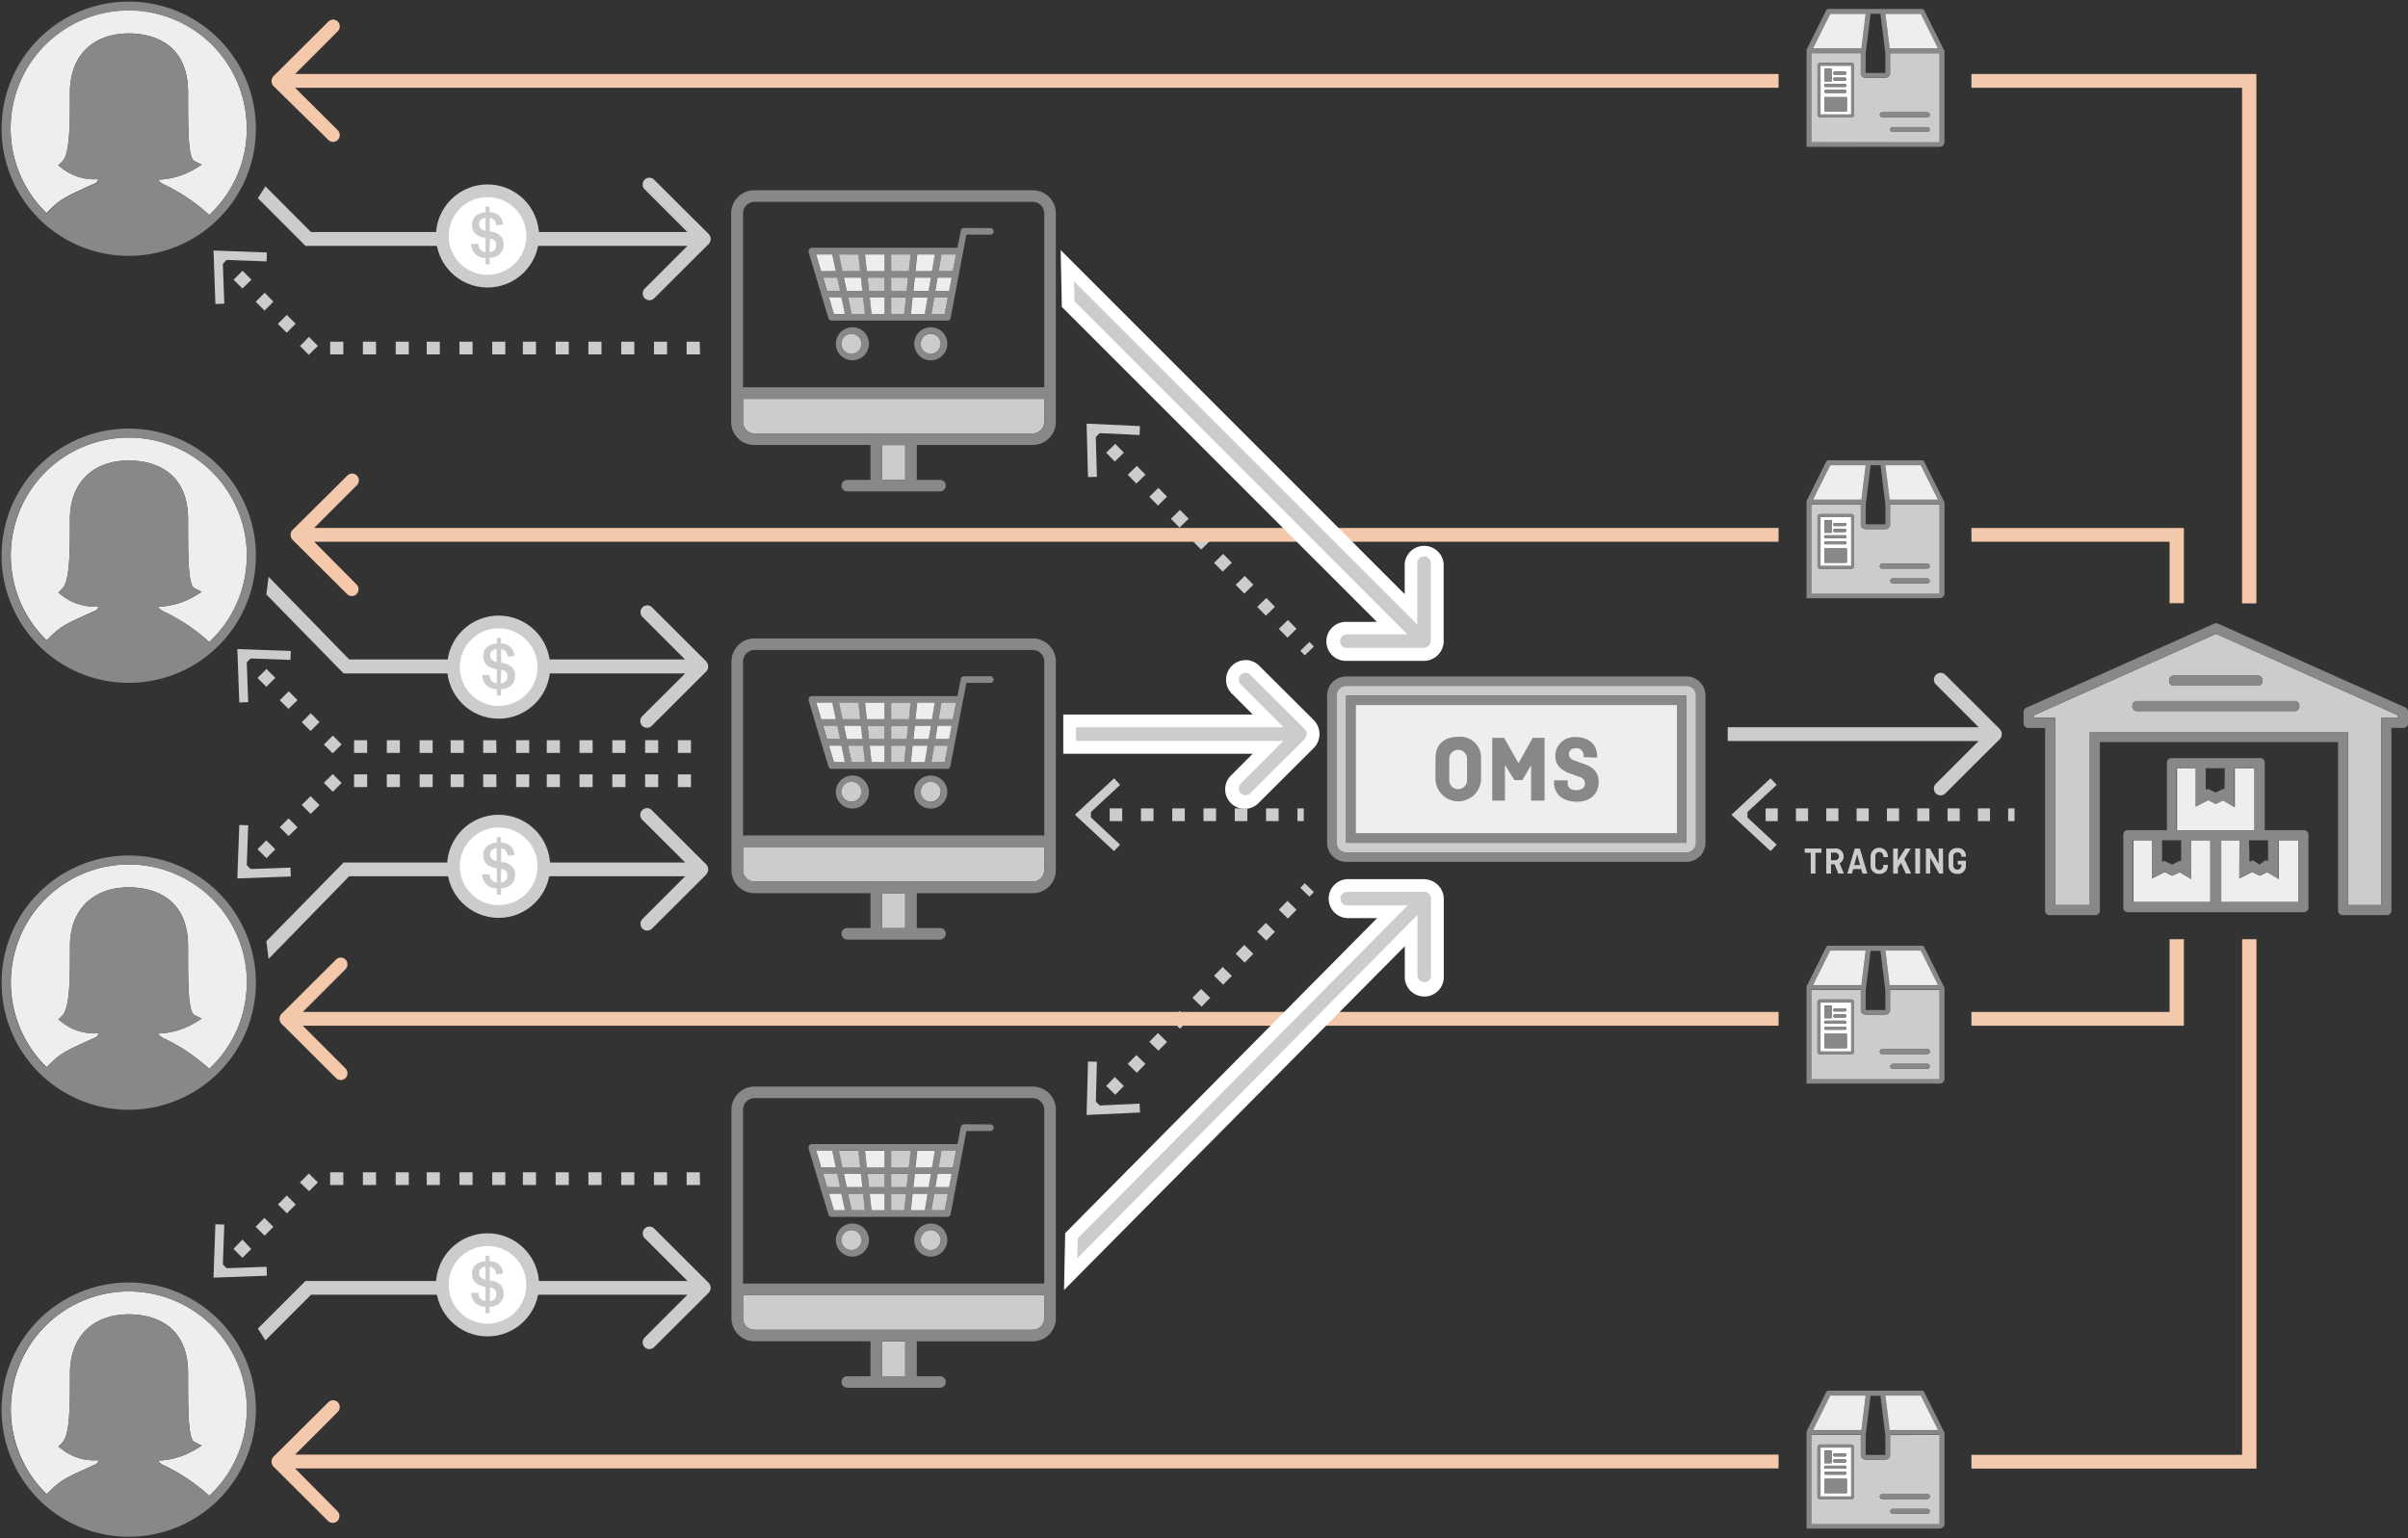 <svg id="Layer_1" data-name="Layer 1" xmlns="http://www.w3.org/2000/svg" viewBox="0 0 378.75 242">
  <rect x="0" y="0" width="378.75" height="242" fill="#333333" stroke="none"/>
  <defs>
    <style>
      .cls-1, .cls-2, .cls-7, .cls-8 {
        fill: none;
      }

      .cls-1, .cls-10, .cls-2, .cls-7, .cls-8 {
        stroke: #ccc;
        stroke-miterlimit: 10;
        stroke-width: 2px;
      }

      .cls-2 {
        stroke-dasharray: 1.94 2.91;
      }

      .cls-3 {
        fill: #ccc;
      }

      .cls-4 {
        fill: #888;
      }

      .cls-5 {
        fill: #eee;
      }

      .cls-10, .cls-6 {
        fill: #fff;
      }

      .cls-7 {
        stroke-dasharray: 1.91 2.86;
      }

      .cls-8 {
        stroke-dasharray: 1.97 2.95;
      }

      .cls-9 {
        isolation: isolate;
      }

      .cls-11 {
        fill: #f4c9ab;
      }
    </style>
  </defs>
  <title>outsourced-fulfillment-02</title>
  <g>
    <line class="cls-1" x1="171.97" y1="174.31" x2="172.67" y2="173.6"/>
    <line class="cls-2" x1="174.7" y1="171.52" x2="204.22" y2="141.39"/>
    <line class="cls-1" x1="205.24" y1="140.36" x2="205.94" y2="139.64"/>
    <polygon class="cls-3" points="179.31 175.01 179.24 173.61 172.35 173.93 172.53 167.03 171.13 166.99 170.91 175.4 179.31 175.01"/>
  </g>
  <g>
    <g>
      <path class="cls-4" d="M155.76,35.88a.51.51,0,0,1,.53.51.52.52,0,0,1-.53.53H152L149.52,50h0a.5.5,0,0,1-.5.43H130.8a.53.53,0,0,1-.5-.38l-3.12-10.4a.53.53,0,0,1,0-.14.51.51,0,0,1,.53-.53h22.89l.53-2.71h0a.51.51,0,0,1,.5-.41Zm-5.89,6.76.5-2.6h-2.29l-.44,2.6Zm-.6,3.11.4-2.08h-2.21l-.35,2.08Zm-.7,3.64.5-2.59h-2.14l-.44,2.59Zm-2-6.76L147,40h-2.76l-.28,2.6Zm-.53,3.11.35-2.08h-2.53l-.23,2.08Zm-.61,3.64.44-2.59h-2.35l-.27,2.59Zm-2.5-6.76.28-2.6h-3.07v2.6Zm-.34,3.11.23-2.08h-2.67v2.08Zm-.38,3.64.28-2.59h-2.34v2.59Zm-3.1,0V46.8H136.8l.29,2.59Zm0-3.64V43.67h-2.66l.23,2.08Zm0-3.11V40h-3.06l.28,2.6ZM136,49.39l-.28-2.59H133.4l.56,2.59Zm-.4-3.64-.23-2.08h-2.68l.44,2.08Zm-.34-3.11L135,40h-3l.56,2.6Zm-2.41,6.76-.55-2.59H130.4l.78,2.59Zm-.76-3.64-.44-2.08h-2.21l.61,2.08Zm-.67-3.11L130.9,40h-2.52l.78,2.6Z"/>
      <polygon class="cls-3" points="150.37 40.03 149.87 42.64 147.64 42.64 148.08 40.03 150.37 40.03"/>
      <polygon class="cls-5" points="149.68 43.67 149.28 45.75 147.12 45.75 147.47 43.67 149.68 43.67"/>
      <polygon class="cls-3" points="149.08 46.8 148.58 49.39 146.5 49.39 146.94 46.8 149.08 46.8"/>
      <path class="cls-4" d="M146.4,51.48a2.6,2.6,0,1,1-2.6,2.6A2.61,2.61,0,0,1,146.4,51.48Zm1.57,2.6a1.57,1.57,0,1,0-1.57,1.55A1.56,1.56,0,0,0,148,54.09Z"/>
      <path class="cls-3" d="M146.4,52.52a1.56,1.56,0,1,1-1.57,1.57A1.56,1.56,0,0,1,146.4,52.52Z"/>
      <polygon class="cls-5" points="147.03 40.03 146.59 42.64 143.99 42.64 144.27 40.03 147.03 40.03"/>
      <polygon class="cls-5" points="146.42 43.67 146.06 45.75 143.66 45.75 143.89 43.67 146.42 43.67"/>
      <polygon class="cls-5" points="145.89 46.8 145.45 49.39 143.27 49.39 143.54 46.8 145.89 46.8"/>
      <polygon class="cls-3" points="143.23 40.03 142.95 42.64 140.16 42.64 140.16 40.03 143.23 40.03"/>
      <polygon class="cls-3" points="142.83 43.67 142.6 45.75 140.16 45.75 140.16 43.67 142.83 43.67"/>
      <polygon class="cls-3" points="142.5 46.8 142.22 49.39 140.16 49.39 140.16 46.8 142.5 46.8"/>
      <polygon class="cls-5" points="139.12 46.8 139.12 49.39 137.09 49.39 136.8 46.8 139.12 46.8"/>
      <polygon class="cls-3" points="139.12 43.67 139.12 45.75 136.69 45.75 136.46 43.67 139.12 43.67"/>
      <polygon class="cls-5" points="139.12 40.03 139.12 42.64 136.34 42.64 136.06 40.03 139.12 40.03"/>
      <polygon class="cls-3" points="135.75 46.8 136.03 49.39 133.96 49.39 133.4 46.8 135.75 46.8"/>
      <path class="cls-4" d="M133.91,51.48a2.6,2.6,0,1,1,0,5.19,2.6,2.6,0,0,1,0-5.19Zm1.57,2.6a1.56,1.56,0,1,0-1.57,1.55A1.56,1.56,0,0,0,135.48,54.09Z"/>
      <polygon class="cls-5" points="135.41 43.67 135.63 45.75 133.17 45.75 132.73 43.67 135.41 43.67"/>
      <polygon class="cls-3" points="135.01 40.03 135.29 42.64 132.52 42.64 131.96 40.03 135.01 40.03"/>
      <path class="cls-3" d="M133.91,52.52a1.56,1.56,0,1,1-1.55,1.57A1.56,1.56,0,0,1,133.91,52.52Z"/>
      <polygon class="cls-5" points="132.33 46.8 132.89 49.39 131.18 49.39 130.4 46.8 132.33 46.8"/>
      <polygon class="cls-3" points="131.68 43.67 132.12 45.75 130.08 45.75 129.47 43.67 131.68 43.67"/>
      <polygon class="cls-5" points="130.9 40.03 131.45 42.64 129.16 42.64 128.38 40.03 130.9 40.03"/>
    </g>
    <g id="_Group_" data-name="&lt;Group&gt;">
      <g>
        <rect class="cls-3" x="138.74" y="70.02" width="3.64" height="5.49"/>
        <path class="cls-3" d="M164.26,62.74v3.64a1.83,1.83,0,0,1-1.82,1.81H118.68a1.82,1.82,0,0,1-1.81-1.81V62.74Z"/>
        <path class="cls-4" d="M142.38,75.5V70h-3.64V75.5Zm21.87-14.58V33.57a1.83,1.83,0,0,0-1.82-1.82H118.68a1.83,1.83,0,0,0-1.81,1.82V60.92Zm0,5.46V62.74H116.87v3.64a1.82,1.82,0,0,0,1.81,1.81h43.75A1.83,1.83,0,0,0,164.26,66.38Zm1.82-32.81V66.38A3.63,3.63,0,0,1,162.44,70H144.2V75.5h3.66a.89.89,0,0,1,.9.89.92.92,0,0,1-.9.92h-14.6a.92.92,0,0,1-.9-.92.89.89,0,0,1,.9-.89h3.66V70H118.68A3.62,3.62,0,0,1,115,66.38V33.57a3.64,3.64,0,0,1,3.63-3.64h43.75A3.65,3.65,0,0,1,166.08,33.57Z"/>
      </g>
    </g>
  </g>
  <g>
    <g>
      <path class="cls-4" d="M155.76,106.38a.51.51,0,0,1,.53.51.52.52,0,0,1-.53.53H152l-2.52,13.1h0a.5.5,0,0,1-.5.43H130.8a.53.53,0,0,1-.5-.38l-3.12-10.4a.53.53,0,0,1,0-.14.51.51,0,0,1,.53-.53h22.89l.53-2.71h0a.51.51,0,0,1,.5-.41Zm-5.89,6.76.5-2.6h-2.29l-.44,2.6Zm-.6,3.11.4-2.08h-2.21l-.35,2.08Zm-.7,3.64.5-2.59h-2.14l-.44,2.59Zm-2-6.76.44-2.6h-2.76l-.28,2.6Zm-.53,3.11.35-2.08h-2.53l-.23,2.08Zm-.61,3.64.44-2.59h-2.35l-.27,2.59Zm-2.5-6.76.28-2.6h-3.07v2.6Zm-.34,3.11.23-2.08h-2.67v2.08Zm-.38,3.64.28-2.59h-2.34v2.59Zm-3.1,0V117.3H136.8l.29,2.59Zm0-3.64v-2.08h-2.66l.23,2.08Zm0-3.11v-2.6h-3.06l.28,2.6ZM136,119.89l-.28-2.59H133.4l.56,2.59Zm-.4-3.64-.23-2.08h-2.68l.44,2.08Zm-.34-3.11-.28-2.6h-3l.56,2.6Zm-2.41,6.76-.55-2.59H130.4l.78,2.59Zm-.76-3.64-.44-2.08h-2.21l.61,2.08Zm-.67-3.11-.55-2.6h-2.52l.78,2.6Z"/>
      <polygon class="cls-3" points="150.37 110.53 149.87 113.14 147.64 113.14 148.08 110.53 150.37 110.53"/>
      <polygon class="cls-5" points="149.68 114.17 149.28 116.25 147.12 116.25 147.47 114.17 149.68 114.17"/>
      <polygon class="cls-3" points="149.08 117.3 148.58 119.89 146.5 119.89 146.94 117.3 149.08 117.3"/>
      <path class="cls-4" d="M146.4,122a2.6,2.6,0,1,1-2.6,2.6A2.61,2.61,0,0,1,146.4,122Zm1.57,2.6a1.57,1.57,0,1,0-1.57,1.55A1.56,1.56,0,0,0,148,124.59Z"/>
      <path class="cls-3" d="M146.4,123a1.56,1.56,0,1,1-1.57,1.57A1.56,1.56,0,0,1,146.4,123Z"/>
      <polygon class="cls-5" points="147.03 110.53 146.59 113.14 143.99 113.14 144.27 110.53 147.03 110.53"/>
      <polygon class="cls-5" points="146.42 114.17 146.06 116.25 143.66 116.25 143.89 114.17 146.42 114.17"/>
      <polygon class="cls-5" points="145.89 117.3 145.45 119.89 143.27 119.89 143.54 117.3 145.89 117.3"/>
      <polygon class="cls-3" points="143.23 110.53 142.95 113.14 140.16 113.14 140.16 110.53 143.23 110.53"/>
      <polygon class="cls-3" points="142.83 114.17 142.6 116.25 140.16 116.25 140.16 114.17 142.83 114.17"/>
      <polygon class="cls-3" points="142.5 117.3 142.22 119.89 140.16 119.89 140.16 117.3 142.5 117.3"/>
      <polygon class="cls-5" points="139.12 117.3 139.12 119.89 137.09 119.89 136.8 117.3 139.12 117.3"/>
      <polygon class="cls-3" points="139.12 114.17 139.12 116.25 136.69 116.25 136.46 114.17 139.12 114.17"/>
      <polygon class="cls-5" points="139.12 110.53 139.12 113.14 136.34 113.14 136.06 110.53 139.12 110.53"/>
      <polygon class="cls-3" points="135.75 117.3 136.03 119.89 133.96 119.89 133.4 117.3 135.75 117.3"/>
      <path class="cls-4" d="M133.91,122a2.6,2.6,0,1,1,0,5.19,2.6,2.6,0,0,1,0-5.19Zm1.57,2.6a1.56,1.56,0,1,0-1.57,1.55A1.56,1.56,0,0,0,135.48,124.59Z"/>
      <polygon class="cls-5" points="135.41 114.17 135.63 116.25 133.17 116.25 132.73 114.17 135.41 114.17"/>
      <polygon class="cls-3" points="135.01 110.53 135.29 113.14 132.52 113.14 131.96 110.53 135.01 110.53"/>
      <path class="cls-3" d="M133.91,123a1.56,1.56,0,1,1-1.55,1.57A1.56,1.56,0,0,1,133.91,123Z"/>
      <polygon class="cls-5" points="132.33 117.3 132.89 119.89 131.18 119.89 130.4 117.3 132.33 117.3"/>
      <polygon class="cls-3" points="131.68 114.17 132.12 116.25 130.08 116.25 129.47 114.17 131.68 114.17"/>
      <polygon class="cls-5" points="130.9 110.53 131.45 113.14 129.16 113.14 128.38 110.53 130.9 110.53"/>
    </g>
    <g id="_Group_2" data-name="&lt;Group&gt;">
      <g>
        <rect class="cls-3" x="138.74" y="140.52" width="3.64" height="5.49"/>
        <path class="cls-3" d="M164.26,133.24v3.64a1.83,1.83,0,0,1-1.82,1.81H118.68a1.82,1.82,0,0,1-1.81-1.81v-3.64Z"/>
        <path class="cls-4" d="M142.38,146v-5.49h-3.64V146Zm21.87-14.58V104.07a1.83,1.83,0,0,0-1.82-1.82H118.68a1.83,1.83,0,0,0-1.81,1.82v27.35Zm0,5.46v-3.64H116.87v3.64a1.82,1.82,0,0,0,1.81,1.81h43.75A1.83,1.83,0,0,0,164.26,136.88Zm1.82-32.81v32.81a3.63,3.63,0,0,1-3.64,3.63H144.2V146h3.66a.89.89,0,0,1,.9.89.92.92,0,0,1-.9.92h-14.6a.92.92,0,0,1-.9-.92.89.89,0,0,1,.9-.89h3.66v-5.49H118.68a3.62,3.62,0,0,1-3.63-3.63V104.07a3.64,3.64,0,0,1,3.63-3.64h43.75A3.65,3.65,0,0,1,166.08,104.07Z"/>
      </g>
    </g>
  </g>
  <g>
    <g>
      <path class="cls-4" d="M155.76,176.88a.51.51,0,0,1,.53.51.52.52,0,0,1-.53.53H152L149.52,191h0a.5.5,0,0,1-.5.43H130.8a.53.53,0,0,1-.5-.38l-3.12-10.4a.53.53,0,0,1,0-.14.51.51,0,0,1,.53-.53h22.89l.53-2.71h0a.51.51,0,0,1,.5-.41Zm-5.89,6.76.5-2.6h-2.29l-.44,2.6Zm-.6,3.11.4-2.08h-2.21l-.35,2.08Zm-.7,3.64.5-2.59h-2.14l-.44,2.59Zm-2-6.76L147,181h-2.76l-.28,2.6Zm-.53,3.11.35-2.08h-2.53l-.23,2.08Zm-.61,3.64.44-2.59h-2.35l-.27,2.59Zm-2.5-6.76.28-2.6h-3.07v2.6Zm-.34,3.11.23-2.08h-2.67v2.08Zm-.38,3.64.28-2.59h-2.34v2.59Zm-3.1,0V187.8H136.8l.29,2.59Zm0-3.64v-2.08h-2.66l.23,2.08Zm0-3.11V181h-3.06l.28,2.6ZM136,190.39l-.28-2.59H133.4l.56,2.59Zm-.4-3.64-.23-2.08h-2.68l.44,2.08Zm-.34-3.11L135,181h-3l.56,2.6Zm-2.41,6.76-.55-2.59H130.4l.78,2.59Zm-.76-3.64-.44-2.08h-2.21l.61,2.08Zm-.67-3.11-.55-2.6h-2.52l.78,2.6Z"/>
      <polygon class="cls-3" points="150.37 181.03 149.87 183.64 147.64 183.64 148.08 181.03 150.37 181.03"/>
      <polygon class="cls-5" points="149.68 184.67 149.28 186.75 147.12 186.75 147.47 184.67 149.68 184.67"/>
      <polygon class="cls-3" points="149.08 187.8 148.58 190.39 146.5 190.39 146.94 187.8 149.08 187.8"/>
      <path class="cls-4" d="M146.4,192.48a2.6,2.6,0,1,1-2.6,2.6A2.61,2.61,0,0,1,146.4,192.48Zm1.57,2.6a1.57,1.57,0,1,0-1.57,1.55A1.56,1.56,0,0,0,148,195.09Z"/>
      <path class="cls-3" d="M146.4,193.52a1.56,1.56,0,1,1-1.57,1.57A1.56,1.56,0,0,1,146.4,193.52Z"/>
      <polygon class="cls-5" points="147.03 181.03 146.59 183.64 143.99 183.64 144.27 181.03 147.03 181.03"/>
      <polygon class="cls-5" points="146.42 184.67 146.06 186.75 143.66 186.75 143.89 184.67 146.42 184.67"/>
      <polygon class="cls-5" points="145.89 187.8 145.45 190.39 143.27 190.39 143.54 187.8 145.89 187.8"/>
      <polygon class="cls-3" points="143.23 181.03 142.95 183.64 140.16 183.64 140.16 181.03 143.23 181.03"/>
      <polygon class="cls-3" points="142.83 184.67 142.6 186.75 140.16 186.75 140.16 184.67 142.83 184.67"/>
      <polygon class="cls-3" points="142.5 187.8 142.22 190.39 140.16 190.39 140.16 187.8 142.5 187.8"/>
      <polygon class="cls-5" points="139.12 187.8 139.12 190.39 137.09 190.39 136.8 187.8 139.12 187.8"/>
      <polygon class="cls-3" points="139.12 184.67 139.12 186.75 136.69 186.75 136.46 184.67 139.12 184.67"/>
      <polygon class="cls-5" points="139.12 181.03 139.12 183.64 136.34 183.64 136.06 181.03 139.12 181.03"/>
      <polygon class="cls-3" points="135.75 187.8 136.03 190.39 133.96 190.39 133.4 187.8 135.75 187.8"/>
      <path class="cls-4" d="M133.91,192.48a2.6,2.6,0,1,1,0,5.19,2.6,2.6,0,0,1,0-5.19Zm1.57,2.6a1.56,1.56,0,1,0-1.57,1.55A1.56,1.56,0,0,0,135.48,195.09Z"/>
      <polygon class="cls-5" points="135.41 184.67 135.63 186.75 133.17 186.75 132.73 184.67 135.41 184.67"/>
      <polygon class="cls-3" points="135.01 181.03 135.29 183.64 132.52 183.64 131.96 181.03 135.01 181.03"/>
      <path class="cls-3" d="M133.91,193.52a1.56,1.56,0,1,1-1.55,1.57A1.56,1.56,0,0,1,133.91,193.52Z"/>
      <polygon class="cls-5" points="132.33 187.8 132.89 190.39 131.18 190.39 130.4 187.8 132.33 187.8"/>
      <polygon class="cls-3" points="131.68 184.67 132.12 186.75 130.08 186.75 129.47 184.67 131.68 184.67"/>
      <polygon class="cls-5" points="130.9 181.03 131.45 183.64 129.16 183.64 128.38 181.03 130.9 181.03"/>
    </g>
    <g id="_Group_3" data-name="&lt;Group&gt;">
      <g>
        <rect class="cls-3" x="138.74" y="211.02" width="3.64" height="5.49"/>
        <path class="cls-3" d="M164.26,203.74v3.64a1.83,1.83,0,0,1-1.82,1.81H118.68a1.82,1.82,0,0,1-1.81-1.81v-3.64Z"/>
        <path class="cls-4" d="M142.38,216.5V211h-3.64v5.49Zm21.87-14.58V174.57a1.83,1.83,0,0,0-1.82-1.82H118.68a1.83,1.83,0,0,0-1.81,1.82v27.35Zm0,5.46v-3.64H116.87v3.64a1.82,1.82,0,0,0,1.81,1.81h43.75A1.83,1.83,0,0,0,164.26,207.38Zm1.82-32.81v32.81a3.63,3.63,0,0,1-3.64,3.63H144.2v5.49h3.66a.89.89,0,0,1,.9.89.92.92,0,0,1-.9.92h-14.6a.92.92,0,0,1-.9-.92.89.89,0,0,1,.9-.89h3.66V211H118.68a3.62,3.62,0,0,1-3.63-3.63V174.57a3.64,3.64,0,0,1,3.63-3.64h43.75A3.65,3.65,0,0,1,166.08,174.57Z"/>
      </g>
    </g>
  </g>
  <g>
    <path class="cls-5" d="M38.82,20.25a18.48,18.48,0,0,1-5.91,13.56,28.94,28.94,0,0,0-7.33-4.89,2.38,2.38,0,0,1-.74-.66,12.19,12.19,0,0,0,5.78-1.67l1.11-.68-1.15-.57c-1-.53-1-4.85-1-10.8,0-8.38-6.51-9.28-9.3-9.28C14.53,5.27,11,8.82,11,14.55c0,5.21,0,9.71-1.23,10.92L9.15,26l.67.51a8.13,8.13,0,0,0,5.62,1.64.81.81,0,0,1-.49.7l-.45.19c-4.39,2-5,2.23-7.19,4.47a18.57,18.57,0,1,1,31.5-13.32Z"/>
    <path class="cls-4" d="M20.25.25a20,20,0,1,1-20,20A20,20,0,0,1,20.25.25ZM32.91,33.81a18.57,18.57,0,1,0-25.59-.24c2.21-2.25,2.79-2.52,7.19-4.47L15,28.9a.81.81,0,0,0,.49-.7,8.13,8.13,0,0,1-5.62-1.64L9.15,26l.59-.58C11,24.26,11,19.76,11,14.55c0-5.73,3.55-9.28,9.27-9.28,2.79,0,9.3.9,9.3,9.28,0,6,0,10.27,1,10.8l1.15.57-1.11.68a12.19,12.19,0,0,1-5.78,1.67,2.38,2.38,0,0,0,.74.66A28.94,28.94,0,0,1,32.91,33.81Z"/>
  </g>
  <g>
    <path class="cls-5" d="M38.82,87.42A18.48,18.48,0,0,1,32.91,101a28.94,28.94,0,0,0-7.33-4.89,2.38,2.38,0,0,1-.74-.66,12.19,12.19,0,0,0,5.78-1.67l1.11-.68-1.15-.57c-1-.53-1-4.85-1-10.8,0-8.38-6.51-9.28-9.3-9.28C14.53,72.44,11,76,11,81.72c0,5.21,0,9.71-1.23,10.92l-.59.58.67.51a8.13,8.13,0,0,0,5.62,1.64.81.81,0,0,1-.49.7l-.45.19c-4.39,2-5,2.23-7.19,4.47a18.57,18.57,0,1,1,31.5-13.32Z"/>
    <path class="cls-4" d="M20.25,67.42a20,20,0,1,1-20,20A20,20,0,0,1,20.25,67.42ZM32.91,101a18.57,18.57,0,1,0-25.59-.24c2.21-2.25,2.79-2.52,7.19-4.47l.45-.19a.81.81,0,0,0,.49-.7,8.13,8.13,0,0,1-5.62-1.64l-.67-.51.59-.58C11,91.42,11,86.93,11,81.72c0-5.73,3.55-9.28,9.27-9.28,2.79,0,9.3.9,9.3,9.28,0,6,0,10.27,1,10.8l1.15.57-1.11.68a12.19,12.19,0,0,1-5.78,1.67,2.38,2.38,0,0,0,.74.66A28.94,28.94,0,0,1,32.91,101Z"/>
  </g>
  <g>
    <path class="cls-5" d="M38.82,154.58a18.48,18.48,0,0,1-5.91,13.56,28.94,28.94,0,0,0-7.33-4.89,2.38,2.38,0,0,1-.74-.66,12.19,12.19,0,0,0,5.78-1.67l1.11-.68-1.15-.57c-1-.53-1-4.85-1-10.8,0-8.38-6.51-9.28-9.3-9.28-5.72,0-9.27,3.55-9.27,9.28,0,5.21,0,9.71-1.23,10.92l-.59.58.67.51a8.13,8.13,0,0,0,5.62,1.64.81.81,0,0,1-.49.7l-.45.19c-4.39,2-5,2.23-7.19,4.47a18.57,18.57,0,1,1,31.5-13.32Z"/>
    <path class="cls-4" d="M20.25,134.58a20,20,0,1,1-20,20A20,20,0,0,1,20.25,134.58Zm12.66,33.56a18.57,18.57,0,1,0-25.59-.24c2.21-2.25,2.79-2.52,7.19-4.47l.45-.19a.81.81,0,0,0,.49-.7,8.13,8.13,0,0,1-5.62-1.64l-.67-.51.59-.58C11,158.59,11,154.1,11,148.88c0-5.73,3.55-9.28,9.27-9.28,2.79,0,9.3.9,9.3,9.28,0,6,0,10.27,1,10.8l1.15.57-1.11.68a12.19,12.19,0,0,1-5.78,1.67,2.38,2.38,0,0,0,.74.66A28.94,28.94,0,0,1,32.91,168.14Z"/>
  </g>
  <g>
    <path class="cls-5" d="M38.82,221.75a18.48,18.48,0,0,1-5.91,13.56,28.94,28.94,0,0,0-7.33-4.89,2.38,2.38,0,0,1-.74-.66,12.19,12.19,0,0,0,5.78-1.67l1.11-.68-1.15-.57c-1-.53-1-4.85-1-10.8,0-8.38-6.51-9.28-9.3-9.28-5.72,0-9.27,3.55-9.27,9.28,0,5.21,0,9.71-1.23,10.92l-.59.58.67.51a8.13,8.13,0,0,0,5.62,1.64.81.81,0,0,1-.49.7l-.45.19c-4.39,2-5,2.23-7.19,4.47a18.57,18.57,0,1,1,31.5-13.32Z"/>
    <path class="cls-4" d="M20.25,201.75a20,20,0,1,1-20,20A20,20,0,0,1,20.25,201.75Zm12.66,33.56a18.57,18.57,0,1,0-25.59-.24c2.21-2.25,2.79-2.52,7.19-4.47l.45-.19a.81.81,0,0,0,.49-.7,8.13,8.13,0,0,1-5.62-1.64l-.67-.51.59-.58C11,225.76,11,221.26,11,216.05c0-5.73,3.55-9.28,9.27-9.28,2.79,0,9.3.9,9.3,9.28,0,6,0,10.27,1,10.8l1.15.57-1.11.68a12.19,12.19,0,0,1-5.78,1.67,2.38,2.38,0,0,0,.74.66A28.94,28.94,0,0,1,32.91,235.31Z"/>
  </g>
  <g id="_Group_4" data-name="&lt;Group&gt;">
    <g>
      <path class="cls-3" d="M377.16,112.52v.4h-2.61v29.46h-5.22V115.15H328.7v27.22h-5.44V112.91h-3.36v-.37l28.66-12.83Zm-15.5-1.37V111a.73.73,0,0,0-.72-.72H336.11a.73.73,0,0,0-.72.72v.14a.73.73,0,0,0,.72.72h24.83A.73.73,0,0,0,361.66,111.14Zm-5.78-4V107a.73.73,0,0,0-.72-.72H341.89a.73.73,0,0,0-.72.72v.14a.72.72,0,0,0,.72.72h13.27A.72.72,0,0,0,355.88,107.16Z"/>
      <polygon class="cls-5" points="347.69 132.18 347.69 141.91 335.56 141.91 335.56 132.18 338.51 132.18 338.51 138.18 340.47 137.19 341.66 137.77 342.83 137.21 344.65 138.28 344.65 132.18 347.69 132.18"/>
      <path class="cls-5" d="M361.5,132.18v9.73H349.37v-9.73h2.87v6l2-1,1.2.58,1.16-.56,1.83,1.07s0-6.09,0-6.09Z"/>
      <polygon class="cls-5" points="354.63 120.85 354.63 130.59 342.42 130.59 342.42 130.58 342.42 120.85 345.38 120.85 345.38 126.86 347.33 125.87 348.53 126.45 349.69 125.88 351.51 126.95 351.51 120.85 354.63 120.85"/>
      <rect class="cls-4" x="335.38" y="110.28" width="26.28" height="1.59" rx="0.72" ry="0.72"/>
      <rect class="cls-4" x="341.17" y="106.29" width="14.71" height="1.59" rx="0.72" ry="0.72"/>
      <path class="cls-4" d="M353.83,135.59l.54-.27,1,.69,1-.7.37.2v-3.32h-3Zm-1.59-3.41h-2.87v9.73H361.5v-9.73h-3.12s0,6.09,0,6.09l-1.83-1.07-1.16.56-1.2-.58-2,1Zm-2.31-11.33h-3v3.42l.35-.18,1.21.59,1.24-.6.16.09Zm-6.86,14.65v-3.32h-3v3.41l.35-.17,1.21.59,1.24-.6Zm1.59-3.32v6.09l-1.82-1.07-1.17.56-1.19-.58-2,1v-6h-3v9.73h12.13v-9.73Zm-3.1-12.92H355.5a.72.72,0,0,1,.72.72v10.61h6.15a.72.72,0,0,1,.72.72v11.47a.73.73,0,0,1-.72.72H334.69a.72.72,0,0,1-.72-.72V131.31a.72.72,0,0,1,.72-.72h6.14V120A.72.72,0,0,1,341.55,119.26Zm5.78,6.61-2,1v-6h-3v9.73h12.21v-9.74h-3.12V127l-1.82-1.07-1.16.56Z"/>
      <path class="cls-4" d="M377.16,112.52l-28.61-12.8-28.66,12.83v.37h3.36v29.46h5.44V115.15h40.64v27.22h5.22V112.91h2.61Zm-58.44-1.19L348.26,98.1a.71.71,0,0,1,.59,0l29.47,13.19a.72.72,0,0,1,.43.66v1.83a.72.72,0,0,1-.72.72h-1.89v28.74a.72.72,0,0,1-.72.72h-6.95a.73.73,0,0,1-.72-.72v-26.5H330.29v26.5a.72.72,0,0,1-.72.72h-7.18a.72.72,0,0,1-.72-.72V114.51H319a.73.73,0,0,1-.72-.72V112A.72.72,0,0,1,318.73,111.32Z"/>
    </g>
  </g>
  <g>
    <path class="cls-3" d="M195.9,126.12a2.08,2.08,0,0,1-1.47-3.52l5-5H168.25V113.4h31.22l-5-5a2.07,2.07,0,1,1,2.94-2.91L206,114a2.22,2.22,0,0,1,.59,1.47,2.18,2.18,0,0,1-.53,1.41l-8.64,8.61A2.07,2.07,0,0,1,195.9,126.12Z"/>
    <path class="cls-6" d="M195.9,105.84a1.06,1.06,0,0,1,.76.32l8.58,8.55a1.14,1.14,0,0,1,0,1.52l-8.58,8.55a1.06,1.06,0,0,1-.76.32,1.05,1.05,0,0,1-1.05-1.05,1.06,1.06,0,0,1,.29-.76l6.74-6.74H169.25V114.4h32.63l-6.74-6.74a1.06,1.06,0,0,1-.29-.76,1.05,1.05,0,0,1,1.05-1.05m0-2a3.08,3.08,0,0,0-2.18,5.23l3.32,3.32h-29.8v6.17h29.8l-3.32,3.32a3.07,3.07,0,1,0,4.35,4.32l8.58-8.55.06-.06.05-.06a3.14,3.14,0,0,0,0-4.13l-.05-.06-.06-.06-8.58-8.55a3.06,3.06,0,0,0-2.17-.91Z"/>
  </g>
  <path class="cls-3" d="M314.58,114.72,306,106.17a1.06,1.06,0,0,0-.76-.32,1.05,1.05,0,0,0-1.05,1.05,1.06,1.06,0,0,0,.29.76l6.74,6.74H271.75v2.17h39.46l-6.74,6.74a1.06,1.06,0,0,0-.29.76,1.05,1.05,0,0,0,1.05,1.05,1.06,1.06,0,0,0,.76-.32l8.58-8.55a1.14,1.14,0,0,0,0-1.52Z"/>
  <g>
    <line class="cls-1" x1="273.85" y1="128.17" x2="274.85" y2="128.17"/>
    <line class="cls-7" x1="277.71" y1="128.17" x2="314.43" y2="128.17"/>
    <line class="cls-1" x1="315.86" y1="128.17" x2="316.86" y2="128.17"/>
    <polygon class="cls-3" points="278.49 133.89 279.45 132.87 274.39 128.17 279.45 123.47 278.49 122.44 272.33 128.17 278.49 133.89"/>
  </g>
  <g>
    <line class="cls-1" x1="170.59" y1="128.17" x2="171.59" y2="128.17"/>
    <line class="cls-8" x1="174.54" y1="128.17" x2="202.6" y2="128.17"/>
    <line class="cls-1" x1="204.07" y1="128.17" x2="205.07" y2="128.17"/>
    <polygon class="cls-3" points="175.23 133.89 176.18 132.87 171.13 128.17 176.18 123.47 175.23 122.44 169.07 128.17 175.23 133.89"/>
  </g>
  <g>
    <line class="cls-1" x1="171.97" y1="67.73" x2="172.67" y2="68.44"/>
    <line class="cls-2" x1="174.7" y1="70.52" x2="204.22" y2="100.64"/>
    <line class="cls-1" x1="205.24" y1="101.68" x2="205.94" y2="102.4"/>
    <polygon class="cls-3" points="171.13 75.05 172.53 75.01 172.34 68.11 179.24 68.43 179.31 67.03 170.91 66.64 171.13 75.05"/>
  </g>
  <g>
    <rect class="cls-3" x="37.76" y="103.03" width="2" height="1" transform="translate(-61.87 57.77) rotate(-45.02)"/>
    <path class="cls-3" d="M52.33,118.51l-1.39-1.39,1.41-1.41,1.39,1.39ZM48.85,115l-1.39-1.39,1.41-1.41,1.39,1.39Zm-3.48-3.48L44,110.16l1.41-1.41,1.39,1.39Zm-3.48-3.48-1.39-1.39,1.41-1.41,1.39,1.39Z"/>
    <polygon class="cls-3" points="37.64 110.51 39.04 110.46 38.79 103.56 45.69 103.81 45.74 102.41 37.33 102.11 37.64 110.51"/>
  </g>
  <g>
    <rect class="cls-3" x="38.26" y="135.76" width="1" height="2" transform="translate(-85.35 67.46) rotate(-45)"/>
    <path class="cls-3" d="M41.91,135l-1.41-1.41,1.39-1.39,1.41,1.41Zm3.48-3.48L44,130.13l1.39-1.39,1.41,1.41Zm3.48-3.48-1.41-1.41,1.39-1.39,1.41,1.41Zm3.48-3.48-1.41-1.41,1.39-1.39,1.41,1.41Z"/>
    <polygon class="cls-3" points="45.74 137.88 45.69 136.48 38.79 136.73 39.04 129.83 37.64 129.78 37.33 138.19 45.74 137.88"/>
  </g>
  <g>
    <path class="cls-3" d="M283.86,133.48h2.63v.67h-.94v3.27h-.74v-3.27h-.95Z"/>
    <path class="cls-3" d="M289.14,137.42l-.57-1.45H288v1.45h-.75v-3.94h1.38a1.23,1.23,0,0,1,1.35,1.22,1.18,1.18,0,0,1-.62,1.1l.65,1.62ZM288,134.13v1.19h.56a.6.6,0,1,0,0-1.19Z"/>
    <path class="cls-3" d="M290.56,137.42l1.18-3.94h.79l1.18,3.94h-.77l-.2-.71h-1.25l-.19.71Zm1.09-1.34h.92l-.46-1.67Z"/>
    <path class="cls-3" d="M296.94,136.07v.11a1.24,1.24,0,0,1-1.34,1.29,1.27,1.27,0,0,1-1.38-1.31v-1.43a1.36,1.36,0,0,1,2.72,0v.1h-.72v-.09a.63.63,0,1,0-1.25,0v1.41a.63.63,0,1,0,1.25,0v-.11Z"/>
    <path class="cls-3" d="M298.49,135.36l1.21-1.88h.83l-1,1.64,1.07,2.3h-.84l-.76-1.68-.48.75v.93h-.75v-3.94h.75Z"/>
    <path class="cls-3" d="M302,137.42h-.75v-3.94H302Z"/>
    <path class="cls-3" d="M305.63,137.42H305l-1.4-2.49v2.49h-.68v-3.94h.64l1.37,2.43v-2.43h.68Z"/>
    <path class="cls-3" d="M307.94,135.41h1.27v.77a1.24,1.24,0,0,1-1.34,1.29,1.27,1.27,0,0,1-1.38-1.31v-1.43a1.25,1.25,0,0,1,1.39-1.31,1.2,1.2,0,0,1,1.33,1.24v.1h-.72v-.09a.55.55,0,0,0-.62-.57.6.6,0,0,0-.64.65v1.41a.64.64,0,1,0,1.28,0V136h-.58Z"/>
  </g>
  <g id="_Group_5" data-name="&lt;Group&gt;">
    <g>
      <path class="cls-4" d="M268.25,109.41v23.17a3,3,0,0,1-3,3H211.74a3,3,0,0,1-3-3V109.41a3,3,0,0,1,3-3h53.51A3,3,0,0,1,268.25,109.41Zm-1.5,23.17V109.41a1.5,1.5,0,0,0-1.5-1.51H211.74a1.51,1.51,0,0,0-1.5,1.51v23.17a1.51,1.51,0,0,0,1.5,1.51h53.51A1.5,1.5,0,0,0,266.75,132.59Z"/>
      <path class="cls-3" d="M266.75,109.41v23.17a1.5,1.5,0,0,1-1.5,1.51H211.74a1.51,1.51,0,0,1-1.5-1.51V109.41a1.51,1.51,0,0,1,1.5-1.51h53.51A1.5,1.5,0,0,1,266.75,109.41Zm-1.5,23.17V109.41H211.74v23.17Z"/>
      <path class="cls-4" d="M265.26,109.41v23.17H211.74V109.41Zm-1.49,21.68V110.91H213.24v20.18Z"/>
      <path class="cls-5" d="M263.77,110.91v20.18H213.24V110.91Z"/>
    </g>
  </g>
  <g class="cls-9">
    <g class="cls-9">
      <path class="cls-4" d="M232.95,122.74a3.59,3.59,0,0,1-7.16,0v-3.47c0-2.06,1.23-3.36,3.58-3.36a3.26,3.26,0,0,1,3.58,3.36Zm-5,0a1.4,1.4,0,1,0,2.8,0v-3.38a1.4,1.4,0,1,0-2.8,0Z"/>
      <path class="cls-4" d="M236.71,120.32v5.63h-2v-9.88h1.87l2.26,4,2.23-4h1.87v9.88h-2.12v-5.57l-1.37,2.35h-1.26Z"/>
      <path class="cls-4" d="M249.08,119.11v-.3a1.09,1.09,0,0,0-1.2-1.1c-.71,0-1.11.39-1.11.93,0,.26.1.71.86,1l1.29.45c1.29.45,2.53,1.08,2.53,2.95s-1.35,3.08-3.45,3.08-3.57-1.14-3.57-3v-.36h2.15v.44c0,.72.51,1.1,1.35,1.1s1.37-.44,1.37-1a1.07,1.07,0,0,0-.83-1.07l-1.55-.56c-1.5-.54-2.29-1.4-2.29-2.83a3,3,0,0,1,3.23-2.89c2,0,3.35,1.14,3.35,3v.23Z"/>
    </g>
  </g>
  <path class="cls-3" d="M111.48,36.83l-8.58-8.55a1.06,1.06,0,0,0-.76-.32A1.05,1.05,0,0,0,101.08,29a1.06,1.06,0,0,0,.29.76l6.74,6.74H48.91l-7.16-7.18-1.19,1.86L48,38.63v.05h60.13l-6.74,6.74a1.06,1.06,0,0,0-.29.76,1.05,1.05,0,0,0,1.05,1.05,1.06,1.06,0,0,0,.76-.32l8.58-8.55a1.14,1.14,0,0,0,0-1.52Z"/>
  <circle class="cls-10" cx="76.68" cy="37.12" r="7.11"/>
  <path class="cls-3" d="M76.37,40.59a2.49,2.49,0,0,1-1.67-.68,2.34,2.34,0,0,1-.59-1.53h1.12a1.49,1.49,0,0,0,.33.9,1.32,1.32,0,0,0,.81.39V37.41l-.14,0a4.22,4.22,0,0,1-.84-.25,2,2,0,0,1-.62-.4,1.62,1.62,0,0,1-.39-.59,2.34,2.34,0,0,1-.13-.84,1.93,1.93,0,0,1,.13-.73,1.66,1.66,0,0,1,.4-.59,2.1,2.1,0,0,1,.67-.42,3.11,3.11,0,0,1,.92-.2V32.5H77v.86a2.61,2.61,0,0,1,1,.23,2,2,0,0,1,.63.47,1.84,1.84,0,0,1,.35.6,3.64,3.64,0,0,1,.17.64l-1.08.16a2,2,0,0,0-.33-.83,1,1,0,0,0-.71-.36v2.16l.21,0a2.85,2.85,0,0,1,1.49.67,1.9,1.9,0,0,1,.49,1.42,2.07,2.07,0,0,1-.13.73,1.84,1.84,0,0,1-.4.63,2.11,2.11,0,0,1-.68.46,2.93,2.93,0,0,1-1,.23v1h-.66Zm0-6.33a1.61,1.61,0,0,0-.48.14,1,1,0,0,0-.31.23.79.79,0,0,0-.17.28,1,1,0,0,0-.05.31,1,1,0,0,0,.22.7,1.46,1.46,0,0,0,.79.38ZM77,39.67a1.09,1.09,0,0,0,.8-.36,1.17,1.17,0,0,0,.23-.73,1.24,1.24,0,0,0,0-.33.82.82,0,0,0-.16-.31,1.07,1.07,0,0,0-.31-.25,1.76,1.76,0,0,0-.5-.17h0Z"/>
  <path class="cls-3" d="M111.48,203.36l-8.58,8.55a1.06,1.06,0,0,1-.76.32,1.05,1.05,0,0,1-1.05-1.05,1.06,1.06,0,0,1,.29-.76l6.74-6.74H48.91l-7.16,7.18L40.56,209,48,201.56v-.05h60.13l-6.74-6.74a1.06,1.06,0,0,1-.29-.76,1.05,1.05,0,0,1,1.05-1.05,1.06,1.06,0,0,1,.76.32l8.58,8.55a1.14,1.14,0,0,1,0,1.52Z"/>
  <circle class="cls-10" cx="76.68" cy="202.12" r="7.11"/>
  <path class="cls-3" d="M76.37,205.59a2.49,2.49,0,0,1-1.67-.68,2.34,2.34,0,0,1-.59-1.53h1.12a1.49,1.49,0,0,0,.33.9,1.32,1.32,0,0,0,.81.38v-2.25l-.14,0a4.19,4.19,0,0,1-.84-.25,2,2,0,0,1-.62-.4,1.62,1.62,0,0,1-.39-.59,2.34,2.34,0,0,1-.13-.84,1.92,1.92,0,0,1,.13-.72,1.65,1.65,0,0,1,.4-.59,2.09,2.09,0,0,1,.67-.42,3.11,3.11,0,0,1,.92-.2v-.87H77v.86a2.61,2.61,0,0,1,1,.23,2,2,0,0,1,.63.47,1.83,1.83,0,0,1,.35.6,3.65,3.65,0,0,1,.17.63l-1.08.16a2,2,0,0,0-.33-.83,1,1,0,0,0-.71-.36v2.16l.21,0a2.85,2.85,0,0,1,1.49.67,1.9,1.9,0,0,1,.49,1.42,2.07,2.07,0,0,1-.13.73,1.84,1.84,0,0,1-.4.63,2.1,2.1,0,0,1-.68.46,2.94,2.94,0,0,1-1,.23v1h-.66Zm0-6.33a1.63,1.63,0,0,0-.48.14,1,1,0,0,0-.31.22.8.8,0,0,0-.17.29,1,1,0,0,0-.05.31,1,1,0,0,0,.22.7,1.45,1.45,0,0,0,.79.38Zm.66,5.41a1.09,1.09,0,0,0,.8-.36,1.17,1.17,0,0,0,.23-.73,1.25,1.25,0,0,0,0-.33.83.83,0,0,0-.16-.3,1.06,1.06,0,0,0-.31-.25,1.76,1.76,0,0,0-.5-.17h0Z"/>
  <path class="cls-3" d="M111.14,137.52l-8.58,8.55a1.06,1.06,0,0,1-.76.32,1.05,1.05,0,0,1-1.05-1.05,1.06,1.06,0,0,1,.29-.76l6.74-6.74H54.93l-12.68,13-.36-2.77L54,135.73v-.05h53.77L101,128.94a1.06,1.06,0,0,1-.29-.76,1.05,1.05,0,0,1,1.05-1.05,1.06,1.06,0,0,1,.76.32l8.58,8.55a1.14,1.14,0,0,1,0,1.52Z"/>
  <path class="cls-3" d="M111.14,104.1l-8.58-8.55a1.06,1.06,0,0,0-.76-.32,1.05,1.05,0,0,0-1.05,1.05A1.06,1.06,0,0,0,101,97l6.74,6.74H54.93l-12.68-13-.36,2.77L54,105.89v.05h53.77L101,112.68a1.06,1.06,0,0,0-.29.76,1.05,1.05,0,0,0,1.05,1.05,1.06,1.06,0,0,0,.76-.32l8.58-8.55a1.14,1.14,0,0,0,0-1.52Z"/>
  <circle class="cls-10" cx="78.43" cy="136.28" r="7.11"/>
  <path class="cls-3" d="M78.12,139.75a2.49,2.49,0,0,1-1.67-.68,2.35,2.35,0,0,1-.59-1.53H77a1.49,1.49,0,0,0,.33.89,1.31,1.31,0,0,0,.81.39v-2.25l-.14,0a4.26,4.26,0,0,1-.84-.25,2,2,0,0,1-.62-.4,1.61,1.61,0,0,1-.39-.59,2.34,2.34,0,0,1-.13-.84,1.93,1.93,0,0,1,.13-.73,1.66,1.66,0,0,1,.4-.59,2.1,2.1,0,0,1,.67-.42,3.11,3.11,0,0,1,.92-.2v-.87h.66v.86a2.61,2.61,0,0,1,1,.23,2,2,0,0,1,.63.47,1.84,1.84,0,0,1,.35.6,3.64,3.64,0,0,1,.17.64l-1.08.16a2,2,0,0,0-.33-.83,1,1,0,0,0-.71-.36v2.16l.21,0a2.84,2.84,0,0,1,1.49.67,1.9,1.9,0,0,1,.49,1.42,2.07,2.07,0,0,1-.13.73,1.85,1.85,0,0,1-.4.63,2.11,2.11,0,0,1-.68.46,2.92,2.92,0,0,1-1,.22v1h-.66Zm0-6.33a1.61,1.61,0,0,0-.48.14,1,1,0,0,0-.31.23.79.79,0,0,0-.17.28,1,1,0,0,0-.05.31,1,1,0,0,0,.22.7,1.46,1.46,0,0,0,.79.38Zm.66,5.41a1.09,1.09,0,0,0,.8-.37,1.17,1.17,0,0,0,.23-.72,1.23,1.23,0,0,0,0-.33.82.82,0,0,0-.16-.31,1.09,1.09,0,0,0-.31-.25,1.76,1.76,0,0,0-.5-.17h0Z"/>
  <circle class="cls-10" cx="78.43" cy="104.95" r="7.11"/>
  <path class="cls-3" d="M78.12,108.42a2.49,2.49,0,0,1-1.67-.68,2.34,2.34,0,0,1-.59-1.53H77a1.49,1.49,0,0,0,.33.9,1.32,1.32,0,0,0,.81.39v-2.25l-.14,0a4.22,4.22,0,0,1-.84-.25,2,2,0,0,1-.62-.4,1.62,1.62,0,0,1-.39-.59,2.34,2.34,0,0,1-.13-.84,1.93,1.93,0,0,1,.13-.73,1.66,1.66,0,0,1,.4-.59,2.1,2.1,0,0,1,.67-.42,3.11,3.11,0,0,1,.92-.2v-.87h.66v.86a2.61,2.61,0,0,1,1,.23,2,2,0,0,1,.63.47,1.84,1.84,0,0,1,.35.6,3.64,3.64,0,0,1,.17.64l-1.08.16a2,2,0,0,0-.33-.83,1,1,0,0,0-.71-.36v2.16l.21,0a2.85,2.85,0,0,1,1.49.67,1.9,1.9,0,0,1,.49,1.42,2.07,2.07,0,0,1-.13.73,1.84,1.84,0,0,1-.4.63,2.11,2.11,0,0,1-.68.46,2.93,2.93,0,0,1-1,.23v1h-.66Zm0-6.33a1.61,1.61,0,0,0-.48.14,1,1,0,0,0-.31.23.79.79,0,0,0-.17.28,1,1,0,0,0-.05.31,1,1,0,0,0,.22.7,1.46,1.46,0,0,0,.79.38Zm.66,5.41a1.09,1.09,0,0,0,.8-.36,1.17,1.17,0,0,0,.23-.73,1.24,1.24,0,0,0,0-.33.82.82,0,0,0-.16-.31,1.07,1.07,0,0,0-.31-.25,1.76,1.76,0,0,0-.5-.17h0Z"/>
  <g>
    <path class="cls-3" d="M68.05,123.82H66v-2h2.06Zm-5.15,0H60.84v-2H62.9Zm-5.15,0H55.69v-2h2.06Z"/>
    <path class="cls-3" d="M83.24,123.82H81.18v-2h2.06Zm-5.15,0H76v-2h2.06Zm-5.15,0H70.88v-2h2.06Z"/>
    <path class="cls-3" d="M98.37,123.82H96.31v-2h2.06Zm-5.15,0H91.15v-2h2.06Zm-5.15,0H86v-2h2.06Z"/>
    <path class="cls-3" d="M108.68,123.82h-2.06v-2h2.06Zm-5.15,0h-2.06v-2h2.06Z"/>
  </g>
  <g>
    <path class="cls-3" d="M68.05,118.44H66v-2h2.06Zm-5.15,0H60.84v-2H62.9Zm-5.15,0H55.69v-2h2.06Z"/>
    <path class="cls-3" d="M83.24,118.44H81.18v-2h2.06Zm-5.15,0H76v-2h2.06Zm-5.15,0H70.88v-2h2.06Z"/>
    <path class="cls-3" d="M98.37,118.44H96.31v-2h2.06Zm-5.15,0H91.15v-2h2.06Zm-5.15,0H86v-2h2.06Z"/>
    <path class="cls-3" d="M108.68,118.44h-2.06v-2h2.06Zm-5.15,0h-2.06v-2h2.06Z"/>
  </g>
  <g>
    <rect class="cls-3" x="34" y="40.34" width="2" height="1" transform="translate(-18.63 36.73) rotate(-45.02)"/>
    <path class="cls-3" d="M48.57,55.82l-1.39-1.39L48.59,53,50,54.41Zm-3.48-3.48L43.7,50.95l1.41-1.41,1.39,1.39Zm-3.48-3.48-1.39-1.39,1.41-1.41L43,47.45Zm-3.48-3.48L36.74,44l1.41-1.41L39.55,44Z"/>
    <polygon class="cls-3" points="33.88 47.82 35.28 47.77 35.03 40.87 41.93 41.12 41.98 39.72 33.58 39.41 33.88 47.82"/>
  </g>
  <g>
    <path class="cls-3" d="M64.3,55.75H62.24v-2H64.3Zm-5.15,0H57.08v-2h2.06Zm-5.15,0H51.93v-2H54Z"/>
    <path class="cls-3" d="M79.48,55.75H77.42v-2h2.06Zm-5.15,0H72.27v-2h2.06Zm-5.15,0H67.12v-2h2.06Z"/>
    <path class="cls-3" d="M94.61,55.75H92.55v-2h2.06Zm-5.15,0H87.4v-2h2.06Zm-5.15,0H82.24v-2h2.06Z"/>
    <path class="cls-3" d="M104.92,55.75h-2.06v-2h2.06Zm-5.15,0H97.71v-2h2.06Z"/>
    <path class="cls-3" d="M110.11,55.75H108v-2h2.06Z"/>
  </g>
  <g>
    <rect class="cls-3" x="34.5" y="198.56" width="1" height="2" transform="translate(-130.82 83.15) rotate(-44.98)"/>
    <path class="cls-3" d="M50,186l-1.39,1.39L47.18,186l1.39-1.39Zm-3.48,3.48-1.39,1.39-1.41-1.41,1.39-1.39ZM43,193l-1.39,1.39-1.41-1.41,1.39-1.39Zm-3.48,3.48-1.39,1.39-1.41-1.41L38.13,195Z"/>
    <polygon class="cls-3" points="33.88 192.59 35.28 192.64 35.03 199.53 41.93 199.28 41.98 200.68 33.58 200.99 33.88 192.59"/>
  </g>
  <g>
    <path class="cls-3" d="M64.3,186.42H62.24v-2H64.3Zm-5.15,0H57.08v-2h2.06Zm-5.15,0H51.93v-2H54Z"/>
    <path class="cls-3" d="M79.48,186.42H77.42v-2h2.06Zm-5.15,0H72.27v-2h2.06Zm-5.15,0H67.12v-2h2.06Z"/>
    <path class="cls-3" d="M94.61,186.42H92.55v-2h2.06Zm-5.15,0H87.4v-2h2.06Zm-5.15,0H82.24v-2h2.06Z"/>
    <path class="cls-3" d="M104.92,186.42h-2.06v-2h2.06Zm-5.15,0H97.71v-2h2.06Z"/>
    <path class="cls-3" d="M110.11,186.42H108v-2h2.06Z"/>
  </g>
  <g>
    <path class="cls-4" d="M305.85,225.36v14.33a.78.78,0,0,1-.77.77H284.15V225.36a.51.51,0,0,1,0-.18l3.09-6.2h0a.38.38,0,0,1,.34-.21h14.73a.38.38,0,0,1,.34.21h0l3.09,6.2A.48.48,0,0,1,305.85,225.36Zm-.77,14.33v-14h-7.76v3.1a.76.76,0,0,1-.77.77h-3.09a.76.76,0,0,1-.77-.77v-3.1h-7.75v14ZM304.83,225l-2.71-5.42h-5.57l.68,5.42Zm-8.29,3.88v-3.1l-.77-6.2h-1.55l-.77,6.2v3.1ZM292.78,225l.68-5.42h-5.57L285.17,225h7.61Z"/>
    <path class="cls-3" d="M305.07,225.74v14H284.93v-14h7.75v3.1a.76.76,0,0,0,.77.77h3.09a.76.76,0,0,0,.77-.77v-3.1Zm-1.55,9.68a.39.39,0,0,0-.39-.38h-7a.39.39,0,1,0,0,.77h7A.39.39,0,0,0,303.53,235.42Zm0,2.33a.4.4,0,0,0-.39-.39h-5.42a.4.4,0,0,0-.39.39.39.39,0,0,0,.39.38h5.42A.39.39,0,0,0,303.53,237.75Zm-11.89-2.36v-7.68a.48.48,0,0,0-.48-.48h-4.81a.48.48,0,0,0-.48.48v7.68a.48.48,0,0,0,.48.48h4.81A.48.48,0,0,0,291.64,235.4Z"/>
    <polygon class="cls-5" points="302.12 219.54 304.83 224.97 297.22 224.97 296.55 219.54 302.12 219.54"/>
    <path class="cls-4" d="M303.14,235a.39.39,0,1,1,0,.77h-7a.39.39,0,1,1,0-.77Z"/>
    <path class="cls-4" d="M303.14,237.36a.4.4,0,0,1,.39.39.39.39,0,0,1-.39.38h-5.42a.39.39,0,0,1-.39-.38.4.4,0,0,1,.39-.39Z"/>
    <polygon class="cls-5" points="293.45 219.54 292.78 224.97 292.77 224.97 285.17 224.97 287.88 219.54 293.45 219.54"/>
    <path class="cls-4" d="M291.64,227.72v7.68a.48.48,0,0,1-.48.48h-4.81a.48.48,0,0,1-.48-.48v-7.68a.48.48,0,0,1,.48-.48h4.81A.48.48,0,0,1,291.64,227.72Zm-.48,7.68v-7.68h-4.81v7.68Z"/>
    <path class="cls-6" d="M291.16,227.72v7.68h-4.81v-7.68Zm-.67,7.17v-2.26H287v2.26Zm-.31-3.84a.24.24,0,0,0,.23-.32.25.25,0,0,0-.24-.16h-3a.25.25,0,0,0-.24.16.24.24,0,0,0,.23.32Zm.24.7a.25.25,0,0,0-.24-.24h-3a.25.25,0,0,0-.24.24.24.24,0,0,0,.24.24h3A.24.24,0,0,0,290.42,231.75Zm0-2.88a.25.25,0,0,0-.24-.24h-1.58a.24.24,0,1,0,0,.49h1.58A.25.25,0,0,0,290.39,228.87Zm0,.95a.25.25,0,0,0-.24-.24h-1.58a.24.24,0,1,0,0,.49h1.58A.25.25,0,0,0,290.39,229.82Zm-2.33.36v-2H287v2Z"/>
    <rect class="cls-4" x="286.97" y="232.63" width="3.52" height="2.26"/>
    <path class="cls-4" d="M290.41,230.72a.24.24,0,0,1-.23.32h-3a.24.24,0,0,1-.23-.32.25.25,0,0,1,.24-.16h3A.25.25,0,0,1,290.41,230.72Z"/>
    <path class="cls-4" d="M290.18,231.5a.25.25,0,0,1,.24.24.24.24,0,0,1-.24.24h-3a.24.24,0,0,1-.24-.24.25.25,0,0,1,.24-.24Z"/>
    <path class="cls-4" d="M290.15,228.62a.24.24,0,0,1,0,.49h-1.58a.24.24,0,1,1,0-.49Z"/>
    <path class="cls-4" d="M290.15,229.57a.24.24,0,0,1,0,.49h-1.58a.24.24,0,1,1,0-.49Z"/>
    <rect class="cls-4" x="286.97" y="228.21" width="1.09" height="1.97"/>
  </g>
  <g>
    <path class="cls-4" d="M305.85,155.36v14.33a.78.78,0,0,1-.77.77H284.15V155.36a.51.51,0,0,1,0-.18l3.09-6.2h0a.38.38,0,0,1,.34-.21h14.73a.38.38,0,0,1,.34.21h0l3.09,6.2A.48.48,0,0,1,305.85,155.36Zm-.77,14.33v-14h-7.76v3.1a.76.76,0,0,1-.77.77h-3.09a.76.76,0,0,1-.77-.77v-3.1h-7.75v14ZM304.83,155l-2.71-5.42h-5.57l.68,5.42Zm-8.29,3.88v-3.1l-.77-6.2h-1.55l-.77,6.2v3.1ZM292.78,155l.68-5.42h-5.57L285.17,155h7.61Z"/>
    <path class="cls-3" d="M305.07,155.74v14H284.93v-14h7.75v3.1a.76.76,0,0,0,.77.77h3.09a.76.76,0,0,0,.77-.77v-3.1Zm-1.55,9.68a.39.39,0,0,0-.39-.38h-7a.39.39,0,1,0,0,.77h7A.39.39,0,0,0,303.53,165.42Zm0,2.33a.4.4,0,0,0-.39-.39h-5.42a.4.4,0,0,0-.39.39.39.39,0,0,0,.39.38h5.42A.39.39,0,0,0,303.53,167.75Zm-11.89-2.36v-7.68a.48.48,0,0,0-.48-.48h-4.81a.48.48,0,0,0-.48.48v7.68a.48.48,0,0,0,.48.48h4.81A.48.48,0,0,0,291.64,165.4Z"/>
    <polygon class="cls-5" points="302.12 149.54 304.83 154.97 297.22 154.97 296.55 149.54 302.12 149.54"/>
    <path class="cls-4" d="M303.14,165a.39.39,0,1,1,0,.77h-7a.39.39,0,1,1,0-.77Z"/>
    <path class="cls-4" d="M303.14,167.36a.4.4,0,0,1,.39.39.39.39,0,0,1-.39.38h-5.42a.39.39,0,0,1-.39-.38.4.4,0,0,1,.39-.39Z"/>
    <polygon class="cls-5" points="293.45 149.54 292.78 154.97 292.77 154.97 285.17 154.97 287.88 149.54 293.45 149.54"/>
    <path class="cls-4" d="M291.64,157.72v7.68a.48.48,0,0,1-.48.48h-4.81a.48.48,0,0,1-.48-.48v-7.68a.48.48,0,0,1,.48-.48h4.81A.48.48,0,0,1,291.64,157.72Zm-.48,7.68v-7.68h-4.81v7.68Z"/>
    <path class="cls-6" d="M291.16,157.72v7.68h-4.81v-7.68Zm-.67,7.17v-2.26H287v2.26Zm-.31-3.84a.24.24,0,0,0,.23-.32.25.25,0,0,0-.24-.16h-3a.25.25,0,0,0-.24.16.24.24,0,0,0,.23.32Zm.24.7a.25.25,0,0,0-.24-.24h-3a.25.25,0,0,0-.24.24.24.24,0,0,0,.24.24h3A.24.24,0,0,0,290.42,161.75Zm0-2.88a.25.25,0,0,0-.24-.24h-1.58a.24.24,0,1,0,0,.49h1.58A.25.25,0,0,0,290.39,158.87Zm0,.95a.25.25,0,0,0-.24-.24h-1.58a.24.24,0,1,0,0,.49h1.58A.25.25,0,0,0,290.39,159.82Zm-2.33.36v-2H287v2Z"/>
    <rect class="cls-4" x="286.97" y="162.63" width="3.52" height="2.26"/>
    <path class="cls-4" d="M290.41,160.72a.24.24,0,0,1-.23.32h-3a.24.24,0,0,1-.23-.32.25.25,0,0,1,.24-.16h3A.25.25,0,0,1,290.41,160.72Z"/>
    <path class="cls-4" d="M290.18,161.5a.25.25,0,0,1,.24.24.24.24,0,0,1-.24.24h-3a.24.24,0,0,1-.24-.24.25.25,0,0,1,.24-.24Z"/>
    <path class="cls-4" d="M290.15,158.62a.24.24,0,0,1,0,.49h-1.58a.24.24,0,1,1,0-.49Z"/>
    <path class="cls-4" d="M290.15,159.57a.24.24,0,0,1,0,.49h-1.58a.24.24,0,1,1,0-.49Z"/>
    <rect class="cls-4" x="286.97" y="158.21" width="1.09" height="1.97"/>
  </g>
  <g>
    <path class="cls-4" d="M305.85,79V93.33a.78.78,0,0,1-.77.77H284.15V79a.51.51,0,0,1,0-.18l3.09-6.2h0a.38.38,0,0,1,.34-.21h14.73a.38.38,0,0,1,.34.21h0l3.09,6.2A.48.48,0,0,1,305.85,79Zm-.77,14.33v-14h-7.76v3.1a.76.76,0,0,1-.77.77h-3.09a.76.76,0,0,1-.77-.77v-3.1h-7.75v14Zm-.24-14.73-2.71-5.42h-5.57l.68,5.42Zm-8.29,3.88v-3.1l-.77-6.2h-1.55l-.77,6.2v3.1Zm-3.77-3.88.68-5.42h-5.57l-2.71,5.42h7.61Z"/>
    <path class="cls-3" d="M305.07,79.37v14H284.93v-14h7.75v3.1a.76.76,0,0,0,.77.77h3.09a.76.76,0,0,0,.77-.77v-3.1Zm-1.55,9.68a.39.39,0,0,0-.39-.38h-7a.39.39,0,1,0,0,.77h7A.39.39,0,0,0,303.53,89.06Zm0,2.33a.4.4,0,0,0-.39-.39h-5.42a.4.4,0,0,0-.39.39.39.39,0,0,0,.39.38h5.42A.39.39,0,0,0,303.53,91.39ZM291.64,89V81.35a.48.48,0,0,0-.48-.48h-4.81a.48.48,0,0,0-.48.48V89a.48.48,0,0,0,.48.48h4.81A.48.48,0,0,0,291.64,89Z"/>
    <polygon class="cls-5" points="302.12 73.18 304.83 78.6 297.22 78.6 296.55 73.18 302.12 73.18"/>
    <path class="cls-4" d="M303.14,88.67a.39.39,0,1,1,0,.77h-7a.39.39,0,1,1,0-.77Z"/>
    <path class="cls-4" d="M303.14,91a.4.4,0,0,1,.39.39.39.39,0,0,1-.39.38h-5.42a.39.39,0,0,1-.39-.38.4.4,0,0,1,.39-.39Z"/>
    <polygon class="cls-5" points="293.45 73.18 292.78 78.6 292.77 78.6 285.17 78.6 287.88 73.18 293.45 73.18"/>
    <path class="cls-4" d="M291.64,81.35V89a.48.48,0,0,1-.48.48h-4.81a.48.48,0,0,1-.48-.48V81.35a.48.48,0,0,1,.48-.48h4.81A.48.48,0,0,1,291.64,81.35ZM291.16,89V81.35h-4.81V89Z"/>
    <path class="cls-6" d="M291.16,81.35V89h-4.81V81.35Zm-.67,7.17V86.27H287v2.26Zm-.31-3.84a.24.24,0,0,0,.23-.32.25.25,0,0,0-.24-.16h-3a.25.25,0,0,0-.24.16.24.24,0,0,0,.23.32Zm.24.7a.25.25,0,0,0-.24-.24h-3a.25.25,0,0,0-.24.24.24.24,0,0,0,.24.24h3A.24.24,0,0,0,290.42,85.38Zm0-2.88a.25.25,0,0,0-.24-.24h-1.58a.24.24,0,1,0,0,.49h1.58A.25.25,0,0,0,290.39,82.5Zm0,.95a.25.25,0,0,0-.24-.24h-1.58a.24.24,0,1,0,0,.49h1.58A.25.25,0,0,0,290.39,83.45Zm-2.33.36v-2H287v2Z"/>
    <rect class="cls-4" x="286.97" y="86.27" width="3.52" height="2.26"/>
    <path class="cls-4" d="M290.41,84.36a.24.24,0,0,1-.23.32h-3a.24.24,0,0,1-.23-.32.25.25,0,0,1,.24-.16h3A.25.25,0,0,1,290.41,84.36Z"/>
    <path class="cls-4" d="M290.18,85.14a.25.25,0,0,1,.24.24.24.24,0,0,1-.24.24h-3a.24.24,0,0,1-.24-.24.25.25,0,0,1,.24-.24Z"/>
    <path class="cls-4" d="M290.15,82.26a.24.24,0,0,1,0,.49h-1.58a.24.24,0,1,1,0-.49Z"/>
    <path class="cls-4" d="M290.15,83.21a.24.24,0,0,1,0,.49h-1.58a.24.24,0,1,1,0-.49Z"/>
    <rect class="cls-4" x="286.97" y="81.84" width="1.09" height="1.97"/>
  </g>
  <g>
    <path class="cls-4" d="M305.85,8V22.33a.78.78,0,0,1-.77.77H284.15V8a.51.51,0,0,1,0-.18l3.09-6.2h0a.38.38,0,0,1,.34-.21h14.73a.38.38,0,0,1,.34.21h0l3.09,6.2A.48.48,0,0,1,305.85,8Zm-.77,14.33v-14h-7.76v3.1a.76.76,0,0,1-.77.77h-3.09a.76.76,0,0,1-.77-.77V8.37h-7.75v14ZM304.83,7.6l-2.71-5.42h-5.57l.68,5.42Zm-8.29,3.88V8.37l-.77-6.2h-1.55l-.77,6.2v3.1ZM292.78,7.6l.68-5.42h-5.57L285.17,7.6h7.61Z"/>
    <path class="cls-3" d="M305.07,8.37v14H284.93v-14h7.75v3.1a.76.76,0,0,0,.77.77h3.09a.76.76,0,0,0,.77-.77V8.37Zm-1.55,9.68a.39.39,0,0,0-.39-.38h-7a.39.39,0,1,0,0,.77h7A.39.39,0,0,0,303.53,18.06Zm0,2.33a.4.4,0,0,0-.39-.39h-5.42a.4.4,0,0,0-.39.39.39.39,0,0,0,.39.38h5.42A.39.39,0,0,0,303.53,20.39ZM291.64,18V10.35a.48.48,0,0,0-.48-.48h-4.81a.48.48,0,0,0-.48.48V18a.48.48,0,0,0,.48.48h4.81A.48.48,0,0,0,291.64,18Z"/>
    <polygon class="cls-5" points="302.12 2.18 304.83 7.6 297.22 7.6 296.55 2.18 302.12 2.18"/>
    <path class="cls-4" d="M303.14,17.67a.39.39,0,1,1,0,.77h-7a.39.39,0,1,1,0-.77Z"/>
    <path class="cls-4" d="M303.14,20a.4.4,0,0,1,.39.39.39.39,0,0,1-.39.38h-5.42a.39.39,0,0,1-.39-.38.4.4,0,0,1,.39-.39Z"/>
    <polygon class="cls-5" points="293.45 2.18 292.78 7.6 292.77 7.6 285.17 7.6 287.88 2.18 293.45 2.18"/>
    <path class="cls-4" d="M291.64,10.35V18a.48.48,0,0,1-.48.48h-4.81a.48.48,0,0,1-.48-.48V10.35a.48.48,0,0,1,.48-.48h4.81A.48.48,0,0,1,291.64,10.35ZM291.16,18V10.35h-4.81V18Z"/>
    <path class="cls-6" d="M291.16,10.35V18h-4.81V10.35Zm-.67,7.17V15.27H287v2.26Zm-.31-3.84a.24.24,0,0,0,.23-.32.25.25,0,0,0-.24-.16h-3a.25.25,0,0,0-.24.16.24.24,0,0,0,.23.32Zm.24.7a.25.25,0,0,0-.24-.24h-3a.25.25,0,0,0-.24.24.24.24,0,0,0,.24.24h3A.24.24,0,0,0,290.42,14.38Zm0-2.88a.25.25,0,0,0-.24-.24h-1.58a.24.24,0,1,0,0,.49h1.58A.25.25,0,0,0,290.39,11.5Zm0,.95a.25.25,0,0,0-.24-.24h-1.58a.24.24,0,1,0,0,.49h1.58A.25.25,0,0,0,290.39,12.45Zm-2.33.36v-2H287v2Z"/>
    <rect class="cls-4" x="286.97" y="15.27" width="3.52" height="2.26"/>
    <path class="cls-4" d="M290.41,13.36a.24.24,0,0,1-.23.32h-3a.24.24,0,0,1-.23-.32.25.25,0,0,1,.24-.16h3A.25.25,0,0,1,290.41,13.36Z"/>
    <path class="cls-4" d="M290.18,14.14a.25.25,0,0,1,.24.24.24.24,0,0,1-.24.24h-3a.24.24,0,0,1-.24-.24.25.25,0,0,1,.24-.24Z"/>
    <path class="cls-4" d="M290.15,11.26a.24.24,0,0,1,0,.49h-1.58a.24.24,0,1,1,0-.49Z"/>
    <path class="cls-4" d="M290.15,12.21a.24.24,0,0,1,0,.49h-1.58a.24.24,0,1,1,0-.49Z"/>
    <rect class="cls-4" x="286.97" y="10.84" width="1.09" height="1.97"/>
  </g>
  <g>
    <polygon class="cls-11" points="341.25 147.75 341.25 159.19 310.08 159.19 310.08 161.36 343.5 161.36 343.5 161.34 343.5 147.75 341.25 147.75"/>
    <path class="cls-11" d="M47.62,161.36H279.75v-2.17H47.62l6.74-6.74a1.06,1.06,0,0,0,.29-.76,1.05,1.05,0,0,0-1.05-1.05,1.06,1.06,0,0,0-.76.32l-8.58,8.55a1.14,1.14,0,0,0,0,1.52l8.58,8.55a1.06,1.06,0,0,0,.76.32,1.05,1.05,0,0,0,1.05-1.05,1.06,1.06,0,0,0-.29-.76Z"/>
  </g>
  <g>
    <polygon class="cls-11" points="352.66 147.75 352.66 228.86 310.08 228.86 310.08 231.03 354.91 231.03 354.91 231 354.91 147.75 352.66 147.75"/>
    <path class="cls-11" d="M46.41,231H279.75v-2.17H46.41l6.74-6.74a1.06,1.06,0,0,0,.29-.76,1.05,1.05,0,0,0-1.05-1.05,1.06,1.06,0,0,0-.76.32L43,229.18a1.14,1.14,0,0,0,0,1.52l8.58,8.55a1.06,1.06,0,0,0,.76.32,1.05,1.05,0,0,0,1.05-1.05,1.06,1.06,0,0,0-.29-.76Z"/>
  </g>
  <g>
    <path class="cls-11" d="M49.41,85.22H279.75V83.05H49.41l6.74-6.74a1.06,1.06,0,0,0,.29-.76,1.05,1.05,0,0,0-1.05-1.05,1.06,1.06,0,0,0-.76.32L46,83.38a1.14,1.14,0,0,0,0,1.52l8.58,8.55a1.06,1.06,0,0,0,.76.32,1.05,1.05,0,0,0,1.05-1.05,1.06,1.06,0,0,0-.29-.76Z"/>
    <polygon class="cls-11" points="310.08 83.06 310.08 85.22 341.25 85.22 341.25 94.89 343.5 94.89 343.5 83.08 343.5 83.06 310.08 83.06"/>
  </g>
  <g>
    <path class="cls-11" d="M46.41,13.81H279.75V11.64H46.41L53.15,4.9a1.06,1.06,0,0,0,.29-.76,1.05,1.05,0,0,0-1.05-1.05,1.06,1.06,0,0,0-.76.32L43,12a1.14,1.14,0,0,0,0,1.52L51.63,22a1.06,1.06,0,0,0,.76.32,1.05,1.05,0,0,0,1.05-1.05,1.06,1.06,0,0,0-.29-.76Z"/>
    <polygon class="cls-11" points="310.08 11.64 310.08 13.81 352.65 13.81 352.65 94.92 354.9 94.92 354.9 11.66 354.9 11.64 310.08 11.64"/>
  </g>
  <g>
    <path class="cls-3" d="M211.87,102.92a2.07,2.07,0,0,1,0-4.13H219l-51-51-.13-6,54.05,54.05V88.72a2.07,2.07,0,1,1,4.13,0l0,12.12a2.22,2.22,0,0,1-.62,1.45,2.18,2.18,0,0,1-1.37.62h0Z"/>
    <path class="cls-6" d="M168.92,44.25l54,54V88.72a1.07,1.07,0,1,1,2.13,0l0,12.12a1.14,1.14,0,0,1-1.08,1.08l-12.12,0a1.06,1.06,0,0,1-.77-.31,1.05,1.05,0,0,1,0-1.49,1.06,1.06,0,0,1,.75-.33h9.53L169,47.39l-.07-3.14m-2.1-4.93.1,5,.07,3.14,0,.8.57.57,49,49h-4.7a3.07,3.07,0,1,0,0,6.13l12.12,0h.16a3.14,3.14,0,0,0,2.92-2.92v-.16l0-12.12a3.07,3.07,0,0,0-6.13,0v4.7L170.33,42.84l-3.52-3.52Z"/>
  </g>
  <g>
    <path class="cls-3" d="M168.49,194.35,219,143.4h-7.13a2.07,2.07,0,1,1,0-4.13l12.12,0a2.22,2.22,0,0,1,1.45.62,2.19,2.19,0,0,1,.62,1.38l0,12.2a2.06,2.06,0,0,1-.6,1.47,2.08,2.08,0,0,1-3.53-1.45v-7.1l-53.55,54Z"/>
    <path class="cls-6" d="M224,140.25a1.14,1.14,0,0,1,1.08,1.08l0,12.12a1.06,1.06,0,0,1-.31.77,1.08,1.08,0,0,1-1.82-.75v-9.53l-53.5,54,.07-3.14,51.9-52.37h-9.53a1.06,1.06,0,0,1-.75-.33,1.05,1.05,0,0,1,0-1.49,1.06,1.06,0,0,1,.77-.31l12.12,0m.08-2H224l-12.12,0a3.07,3.07,0,0,0,0,6.13h4.73l-48.52,49-.56.57,0,.8-.07,3.14-.1,5,3.52-3.56,50.08-50.53v4.67a3.07,3.07,0,1,0,6.13,0l0-12.12v-.16a3.14,3.14,0,0,0-2.92-2.92Z"/>
  </g>
</svg>
